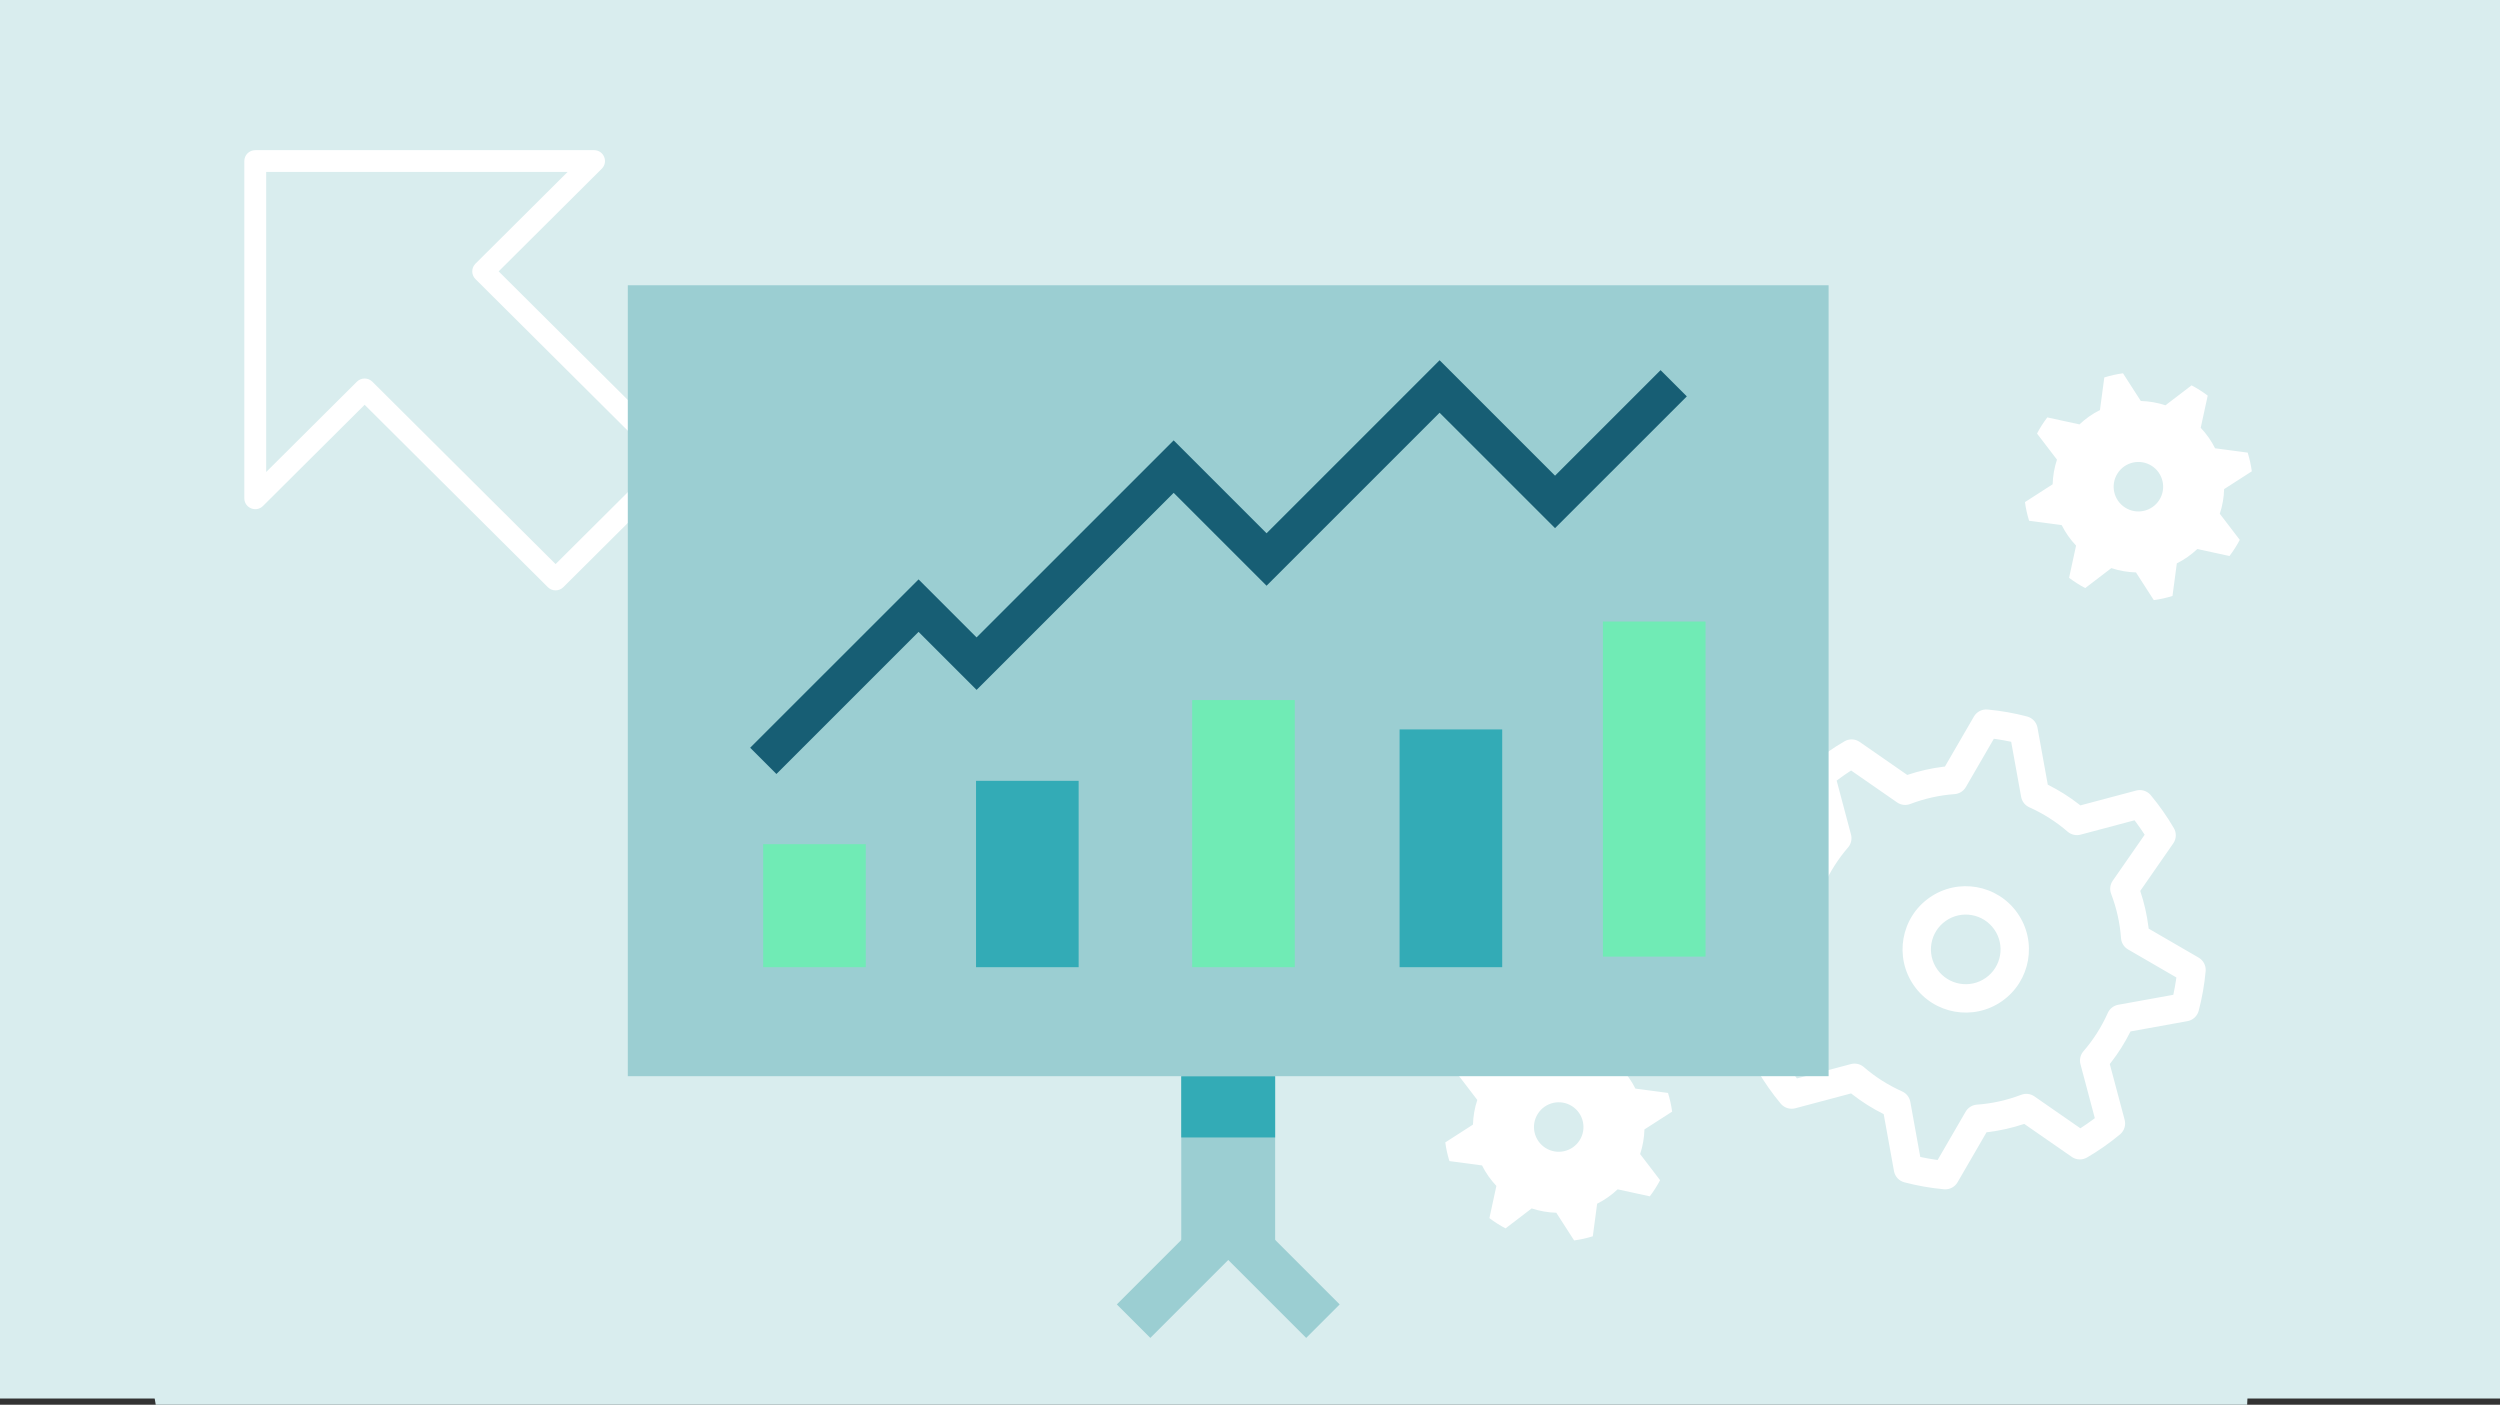 <?xml version="1.0" encoding="utf-8"?>
<!-- Generator: Adobe Illustrator 24.0.3, SVG Export Plug-In . SVG Version: 6.00 Build 0)  -->
<svg version="1.1" id="Layer_1" xmlns="http://www.w3.org/2000/svg" xmlns:xlink="http://www.w3.org/1999/xlink" x="0px" y="0px"
	 viewBox="0 0 404 227" style="enable-background:new 0 0 404 227;" xml:space="preserve">
<rect x="0" y="0" width="404" height="227" fill="#333333" stroke="none"/>
<style type="text/css">
	.st0{fill:#D9EDEE;}
	.st1{fill-rule:evenodd;clip-rule:evenodd;fill:#D9EDEE;}
	.st2{fill:#FFFFFF;}
	.st3{fill-rule:evenodd;clip-rule:evenodd;fill:#FFFFFF;}
	.st4{fill-rule:evenodd;clip-rule:evenodd;fill:#9BCED2;}
	.st5{fill-rule:evenodd;clip-rule:evenodd;fill:#33ABB6;}
	.st6{fill:#175E74;}
	.st7{fill-rule:evenodd;clip-rule:evenodd;fill:#70EBB5;}
</style>
<rect class="st0" width="404" height="226"/>
<path id="Fill-1" class="st1" d="M157.424,70.506c-38.726,24.677-80.819,42.979-96.302,52.97
	c-31.885,20.575-42.535,66.307-35.919,103.739h337.924c2.624-72.285,63.606-173.03-18.909-212.783
	C287.048-13.111,218.783,31.406,157.424,70.506z"/>
<g id="Entwürfe">
	<g id="Overlay_1280_Feinkonzept" transform="translate(-945, -731)">
		<g id="Group-3-Copy-3" transform="translate(78, 708)">
			<g id="img_x2F_illu_x2F_Geschaftsopt." transform="translate(867, 23)">
				<g id="Group-22" transform="translate(22.355, 11.635)">
					<path id="Stroke-2" class="st2" d="M73.641,12.63H18.894c-0.976,0-1.767,0.788-1.767,1.759v54.497v0.047
						c0.038,1.536,1.915,2.295,3.017,1.197l16.425-16.35l29.608,29.473c0.69,0.687,1.809,0.687,2.5,0l19.16-19.073l0.037-0.038
						c0.653-0.69,0.641-1.776-0.037-2.45L58.228,32.22l16.663-16.587C76.005,14.526,75.216,12.63,73.641,12.63z M69.374,16.149
						L54.479,30.976l-0.037,0.038c-0.653,0.69-0.641,1.776,0.037,2.45l29.608,29.473l-16.66,16.585L37.818,50.049l-0.038-0.037
						c-0.693-0.65-1.784-0.638-2.461,0.037L20.661,64.64V16.15L69.374,16.149L69.374,16.149z"/>
					<g id="Group-21" transform="translate(41.246, 14.465)">
						<path id="Stroke-3" class="st2" d="M255.386,89.693c0.448-0.773,1.304-1.215,2.193-1.134c2.168,0.198,4.313,0.576,6.407,1.13
							c0.843,0.223,1.484,0.903,1.66,1.753l0.011,0.056l1.664,9.206l0.074,0.037c1.752,0.877,3.413,1.923,4.952,3.122l0.184,0.145
							l0.054,0.043l9.025-2.4c0.825-0.219,1.699,0.038,2.274,0.66l0.04,0.044l0.039,0.045c1.389,1.669,2.638,3.45,3.733,5.325
							c0.44,0.753,0.414,1.688-0.063,2.413l-0.034,0.05l-5.337,7.686l0.026,0.078c0.618,1.855,1.054,3.766,1.296,5.698l0.029,0.242
							l0.008,0.07l8.076,4.685c0.737,0.428,1.174,1.227,1.141,2.072l-0.003,0.058l-0.004,0.058c-0.193,2.152-0.57,4.295-1.124,6.406
							c-0.222,0.844-0.903,1.487-1.754,1.663l-0.056,0.011l-9.21,1.665l-0.036,0.073c-0.877,1.75-1.922,3.412-3.121,4.952
							l-0.145,0.184l-0.044,0.055l2.402,9.02c0.22,0.825-0.038,1.699-0.66,2.274l-0.044,0.04l-0.045,0.039
							c-1.671,1.391-3.453,2.64-5.329,3.734c-0.753,0.439-1.687,0.413-2.413-0.063l-0.05-0.034l-7.687-5.334l-0.082,0.028
							c-1.859,0.617-3.772,1.053-5.702,1.292l-0.241,0.029l-0.065,0.007l-4.684,8.078c-0.428,0.739-1.23,1.176-2.077,1.141
							l-0.058-0.003l-0.058-0.005c-2.17-0.198-4.313-0.575-6.406-1.126c-0.843-0.222-1.486-0.903-1.662-1.754l-0.011-0.056
							l-1.664-9.209l-0.077-0.038c-1.752-0.879-3.414-1.924-4.951-3.12l-0.184-0.144l-0.053-0.043l-9.023,2.4
							c-0.825,0.219-1.699-0.038-2.274-0.659l-0.04-0.044l-0.039-0.045c-1.39-1.669-2.64-3.452-3.734-5.326
							c-0.439-0.753-0.413-1.687,0.063-2.413l0.034-0.05l5.335-7.685l-0.037-0.112c-0.607-1.836-1.038-3.726-1.28-5.635
							l-0.029-0.239l-0.012-0.102l-8.077-4.682c-0.739-0.428-1.175-1.229-1.141-2.076l0.003-0.058l0.005-0.058
							c0.197-2.161,0.574-4.307,1.126-6.406c0.222-0.844,0.903-1.487,1.754-1.662l0.056-0.011l9.208-1.664l0.038-0.076
							c0.877-1.748,1.92-3.407,3.114-4.943l0.15-0.191l0.044-0.055l-2.399-9.021c-0.219-0.824,0.038-1.698,0.659-2.273l0.044-0.04
							l0.045-0.039c1.667-1.388,3.449-2.637,5.327-3.733c0.753-0.439,1.688-0.413,2.413,0.063l0.05,0.034l7.687,5.335l0.078-0.026
							c1.855-0.617,3.766-1.052,5.7-1.294l0.242-0.029l0.071-0.008L255.386,89.693z M258.603,93.289l-4.524,7.805
							c-0.381,0.657-1.063,1.083-1.821,1.137c-2.439,0.174-4.862,0.718-7.167,1.597c-0.687,0.262-1.456,0.178-2.069-0.222
							l-0.055-0.037l-7.428-5.155l-0.102,0.066c-0.641,0.414-1.267,0.849-1.878,1.303l-0.261,0.196l-0.093,0.071l2.318,8.717
							c0.184,0.692,0.034,1.428-0.401,1.99l-0.04,0.051l-0.042,0.05c-1.598,1.844-2.927,3.941-3.94,6.197
							c-0.301,0.671-0.905,1.155-1.623,1.305l-0.062,0.012l-8.897,1.607l-0.041,0.19c-0.15,0.703-0.277,1.41-0.383,2.121
							l-0.044,0.305l-0.026,0.191l7.804,4.524c0.621,0.36,1.035,0.988,1.125,1.694l0.007,0.063l0.005,0.063
							c0.174,2.434,0.718,4.856,1.597,7.166c0.261,0.686,0.177,1.455-0.222,2.067l-0.037,0.055l-5.155,7.425l0.065,0.101
							c0.414,0.64,0.848,1.266,1.303,1.878l0.196,0.261l0.072,0.094l8.719-2.319c0.693-0.184,1.429-0.034,1.992,0.401l0.051,0.04
							l0.05,0.042c1.842,1.597,3.939,2.925,6.196,3.939c0.671,0.301,1.155,0.905,1.305,1.622l0.012,0.062l1.607,8.897l0.187,0.041
							c0.702,0.149,1.409,0.277,2.12,0.382l0.305,0.044l0.195,0.026l4.527-7.806c0.361-0.622,0.991-1.037,1.7-1.125l0.063-0.007
							l0.061-0.005c2.426-0.169,4.849-0.712,7.162-1.593c0.686-0.261,1.455-0.178,2.068,0.222l0.055,0.037l7.427,5.154l0.102-0.065
							c0.64-0.414,1.267-0.848,1.879-1.304l0.261-0.196l0.095-0.073l-2.32-8.716c-0.184-0.692-0.034-1.429,0.401-1.992l0.04-0.051
							l0.042-0.05c1.6-1.845,2.929-3.941,3.936-6.192c0.301-0.672,0.906-1.158,1.625-1.308l0.06-0.012l8.899-1.609l0.027-0.123
							c0.16-0.747,0.296-1.496,0.406-2.248l0.046-0.322l0.015-0.112l-7.805-4.527c-0.621-0.36-1.035-0.988-1.124-1.695l-0.007-0.063
							l-0.005-0.063c-0.173-2.434-0.717-4.855-1.598-7.16c-0.262-0.687-0.179-1.456,0.221-2.07l0.037-0.055l5.157-7.427
							l-0.105-0.164c-0.391-0.603-0.802-1.193-1.23-1.771l-0.185-0.247l-0.117-0.154l-8.721,2.32
							c-0.693,0.184-1.43,0.033-1.993-0.403l-0.051-0.04l-0.05-0.042c-1.842-1.601-3.936-2.928-6.189-3.936
							c-0.673-0.301-1.158-0.906-1.308-1.625l-0.012-0.06l-1.609-8.897l-0.188-0.041c-0.701-0.15-1.409-0.278-2.12-0.383
							l-0.305-0.044L258.603,93.289z M262.425,121.46c3.238,4.618,2.119,10.987-2.5,14.224c-4.621,3.238-10.986,2.116-14.224-2.503
							s-2.121-10.982,2.499-14.22C252.82,115.723,259.188,116.842,262.425,121.46z M250.834,122.715
							c-2.546,1.784-3.161,5.288-1.376,7.833c1.785,2.546,5.29,3.164,7.836,1.38c2.544-1.783,3.16-5.292,1.377-7.836
							C256.886,121.548,253.378,120.932,250.834,122.715z"/>
						<path id="Fill-5" class="st3" d="M177.087,170.748c0.823,0.626,1.694,1.18,2.608,1.659l4.221-3.225
							c1.3,0.432,2.65,0.66,3.982,0.698l2.879,4.475c1.024-0.139,2.033-0.365,3.02-0.671l0.701-5.265
							c1.227-0.612,2.341-1.405,3.312-2.322l5.199,1.13c0.625-0.822,1.179-1.694,1.661-2.609l-3.227-4.22
							c0.433-1.299,0.662-2.648,0.699-3.982l4.475-2.877c-0.138-1.025-0.361-2.034-0.669-3.02l-5.268-0.701
							c-0.611-1.227-1.405-2.341-2.321-3.311l1.131-5.2c-0.821-0.624-1.698-1.178-2.61-1.659l-4.219,3.222
							c-1.301-0.43-2.649-0.659-3.983-0.697l-2.879-4.475c-1.024,0.141-2.033,0.365-3.019,0.671l-0.703,5.266
							c-1.227,0.613-2.339,1.405-3.31,2.322l-5.199-1.13c-0.626,0.823-1.183,1.696-1.662,2.608l3.226,4.22
							c-0.434,1.3-0.661,2.65-0.7,3.982l-4.474,2.878c0.138,1.022,0.363,2.032,0.671,3.018l5.265,0.701
							c0.614,1.227,1.407,2.341,2.323,3.311L177.087,170.748z M191.662,158.176c-1.185,1.862-3.657,2.41-5.52,1.226
							c-1.865-1.186-2.413-3.658-1.226-5.52c1.186-1.864,3.657-2.412,5.52-1.227C192.298,153.842,192.848,156.312,191.662,158.176
							L191.662,158.176z"/>
						<path id="Fill-7" class="st3" d="M270.763,67.273c0.823,0.626,1.694,1.18,2.608,1.659l4.221-3.225
							c1.3,0.432,2.65,0.66,3.982,0.698l2.879,4.475c1.024-0.139,2.033-0.365,3.02-0.671l0.701-5.265
							c1.227-0.612,2.341-1.405,3.312-2.322l5.199,1.13c0.625-0.822,1.179-1.694,1.661-2.609l-3.227-4.22
							c0.433-1.299,0.662-2.648,0.699-3.982l4.475-2.877c-0.138-1.025-0.361-2.034-0.669-3.02l-5.268-0.701
							c-0.611-1.227-1.405-2.341-2.321-3.311l1.131-5.2c-0.821-0.624-1.698-1.178-2.61-1.659l-4.219,3.222
							c-1.301-0.43-2.649-0.659-3.983-0.697l-2.879-4.475c-1.024,0.141-2.033,0.365-3.019,0.671l-0.703,5.266
							c-1.227,0.613-2.339,1.405-3.31,2.322l-5.199-1.13c-0.626,0.823-1.183,1.696-1.662,2.608l3.226,4.22
							c-0.434,1.3-0.661,2.65-0.7,3.982l-4.474,2.878c0.138,1.022,0.363,2.032,0.671,3.018l5.265,0.701
							c0.614,1.227,1.407,2.341,2.323,3.311L270.763,67.273z M285.338,54.7c-1.185,1.862-3.657,2.41-5.52,1.226
							c-1.865-1.186-2.413-3.658-1.226-5.52c1.186-1.864,3.657-2.412,5.52-1.227C285.975,50.367,286.524,52.836,285.338,54.7
							L285.338,54.7z"/>
						<polygon id="Fill-9" class="st4" points="127.291,176.703 142.462,176.703 142.462,135.375 127.291,135.375 						"/>
						<polygon id="Fill-11" class="st4" points="122.291,190.106 116.879,184.694 132.17,169.405 137.583,174.817 						"/>
						<polygon id="Fill-12" class="st4" points="147.479,190.106 152.892,184.694 137.601,169.405 132.188,174.817 						"/>
						<polygon id="Fill-13" class="st4" points="37.851,147.812 231.901,147.812 231.901,19.998 37.851,19.998 						"/>
						<polygon id="Fill-14" class="st5" points="127.291,157.714 142.462,157.714 142.462,147.837 127.291,147.837 						"/>
						<polygon id="Stroke-15" class="st6" points="169.036,32.115 187.693,50.769 204.748,33.716 208.99,37.956 187.693,59.25 
							169.036,40.596 141.074,68.554 126.062,53.544 94.215,85.387 84.838,76.011 61.868,98.977 57.627,94.736 84.838,67.531 
							94.214,76.906 126.062,45.064 141.074,60.073 						"/>
						<polygon id="Fill-16" class="st7" points="59.726,130.199 76.308,130.199 76.308,110.32 59.726,110.32 						"/>
						<polygon id="Fill-17" class="st5" points="94.126,130.199 110.708,130.199 110.708,100.084 94.126,100.084 						"/>
						<polygon id="Fill-18" class="st7" points="195.428,128.49 212.011,128.49 212.011,74.342 195.428,74.342 						"/>
						<polygon id="Fill-19" class="st7" points="129.055,130.199 145.637,130.199 145.637,87.029 129.055,87.029 						"/>
						<polygon id="Fill-20" class="st5" points="162.572,130.199 179.155,130.199 179.155,91.776 162.572,91.776 						"/>
					</g>
				</g>
			</g>
		</g>
	</g>
</g>
</svg>
